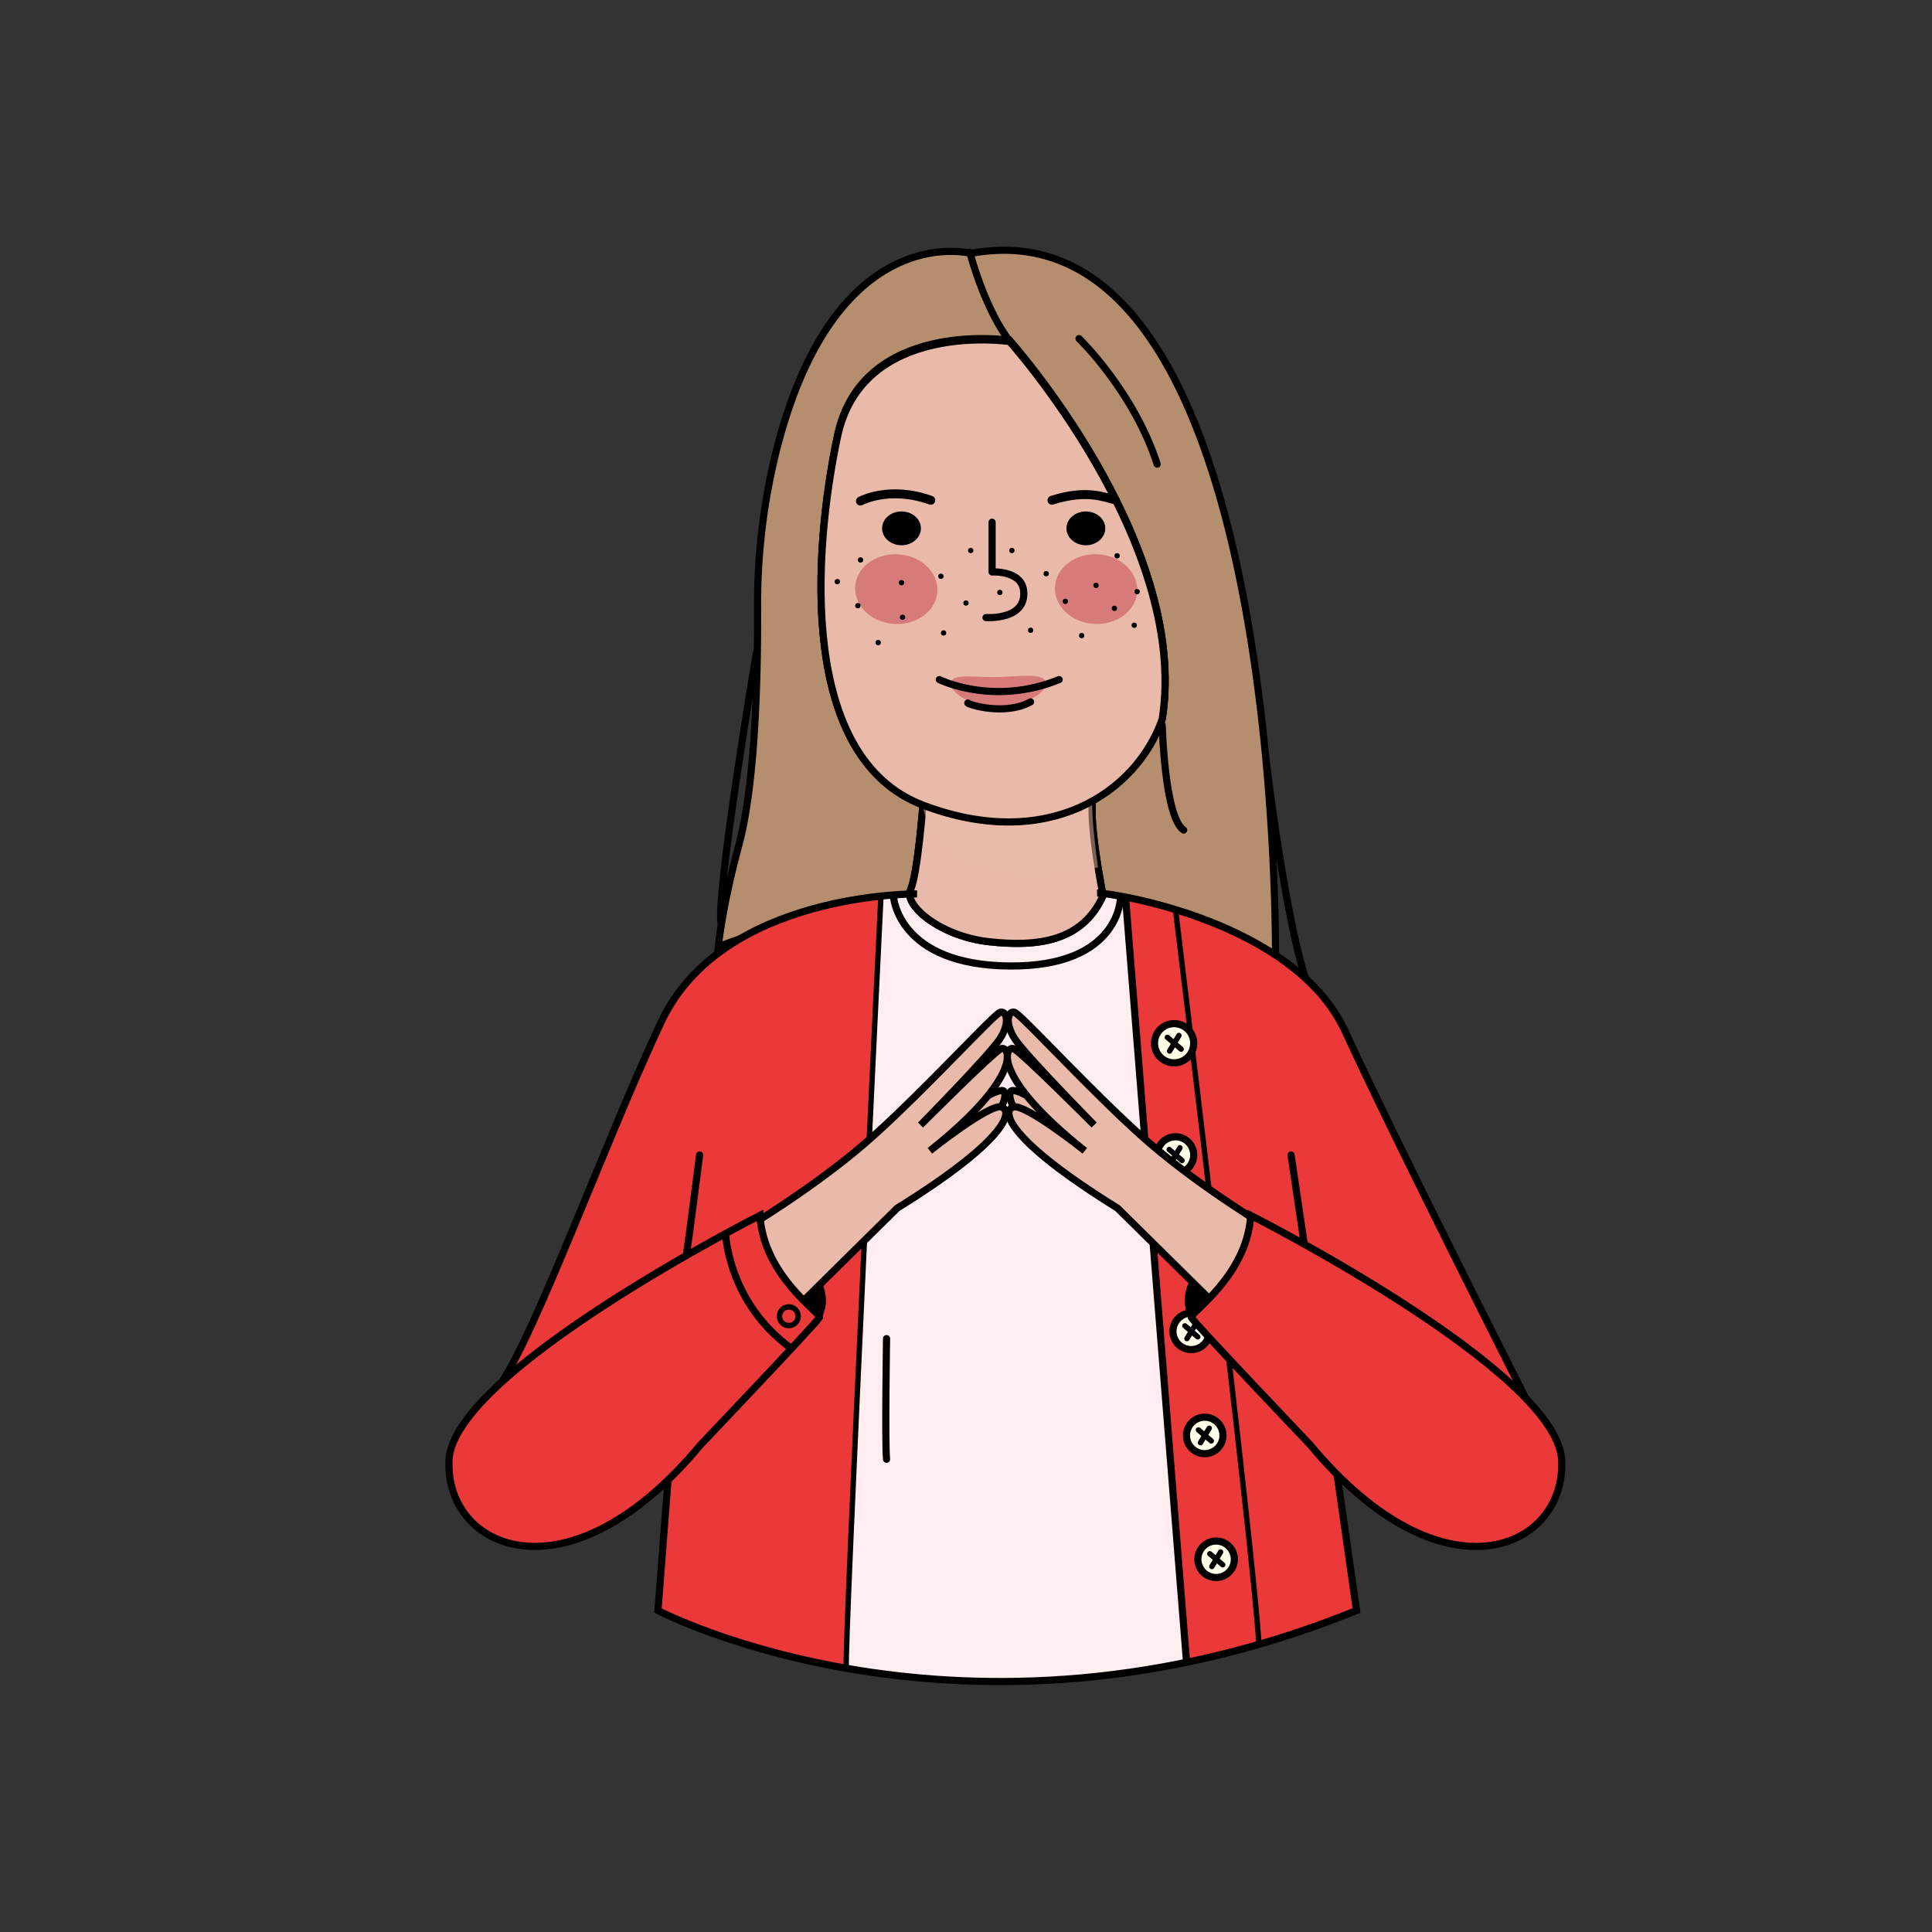 <?xml version="1.0" encoding="UTF-8"?> <svg xmlns="http://www.w3.org/2000/svg" viewBox="0 0 1080 1080"><rect x="0" y="0" width="1080" height="1080" fill="#333333" stroke="none"/> <defs> <style>.cls-1{isolation:isolate;}.cls-11,.cls-13,.cls-2,.cls-6{fill:none;}.cls-11,.cls-12,.cls-13,.cls-14,.cls-15,.cls-2,.cls-3,.cls-6,.cls-7,.cls-8{stroke:#000;}.cls-11,.cls-13,.cls-2{stroke-linecap:round;stroke-linejoin:round;}.cls-12,.cls-14,.cls-2,.cls-3,.cls-6,.cls-7,.cls-8{stroke-width:4px;}.cls-3{fill:#b48e6d;}.cls-12,.cls-14,.cls-15,.cls-3,.cls-6,.cls-7,.cls-8{stroke-miterlimit:10;}.cls-14,.cls-15,.cls-4{fill:#eb3939;}.cls-5{fill:#ffedef;}.cls-7{fill:#ecb3a9;}.cls-8,.cls-9{fill:#e9baa9;}.cls-9{opacity:0.52;mix-blend-mode:multiply;}.cls-10{fill:#d77a7a;}.cls-11{stroke-width:5px;}.cls-12{fill:#ffffea;}.cls-13,.cls-15{stroke-width:3px;}</style> </defs> <g class="cls-1"> <g id="Слой_1" data-name="Слой 1"> <path class="cls-2" d="M707.36,421.6S722.23,551,738.79,565.78"></path> <path class="cls-3" d="M542.64,141.65s-76.21-20.26-108.92,111.4a353,353,0,0,0-10.22,86.68c.17,39.21-1.31,98.8-10.5,132.76-9.49,35.07-11.49,57-11.49,57S497,482.19,713,538.87C713,538.87,719,109.22,542.64,141.65Z"></path> <path class="cls-4" d="M512.66,499.71s-108.75-1.29-142.95,71.39-76.48,192.39-95.48,209.49,108.3-71.73,108.3-71.73L367.81,900.3s170.06,89.31,390.48,0L729.16,696,851.4,778.69S780.62,639,752.11,576.8,621.2,499.05,613.26,499.21"></path> <path class="cls-5" d="M473.08,932.57l19.37-431.52,18.76-1.84s5.43,25.81,73.53,22.7c0,0,15-2.93,26.72-22.7l17.74,2.67L632,551.06,651,767.85l11.94,149.2.36,11.7S595.34,952.24,473.08,932.57Z"></path> <path class="cls-6" d="M516,449s-3,39.73-7,48.33,16.46,26,43.69,29.07,52.38,0,63.94-25.74c0,0-8.09-40.33-5.76-54.12S516,449,516,449Z"></path> <path class="cls-7" d="M563.57,189.27s101.52,112.74,86.11,212C635.13,442.6,585.34,475.66,516,449.36s-61.66-140.5-47.87-205.87,95.74-53.35,95.74-53.35"></path> <path class="cls-8" d="M516,449s-3,39.73-7,48.33,16.46,26,43.69,29.07,52.38,0,63.94-25.74c0,0-8.09-40.33-5.76-54.12S516,449,516,449Z"></path> <path class="cls-9" d="M515.91,450.41s4.43,52,97.89,34.53c0,0-3.93-27.59-3.13-37.17Z"></path> <path class="cls-8" d="M563.66,189.78s101.51,112.74,86.11,212c-14.56,41.33-64.34,74.39-133.66,48.09S454.45,309.37,468.23,244,564,190.65,564,190.65"></path> <path class="cls-8" d="M563.57,190s101.52,112.74,86.11,212c-14.55,41.32-64.34,74.38-133.66,48.09s-61.66-140.51-47.87-205.88,95.74-53.34,95.74-53.34"></path> <ellipse cx="503.94" cy="295.35" rx="10.85" ry="9.45"></ellipse> <ellipse cx="607" cy="295.35" rx="10.85" ry="9.45"></ellipse> <ellipse class="cls-10" cx="612.68" cy="329.31" rx="19.49" ry="23.02" transform="translate(246.72 920.82) rotate(-86.51)"></ellipse> <path class="cls-10" d="M584.64,382.2c0,6.27-14.5,12.86-27.21,12.86s-25.81-6.62-25.81-12.89,13.52-3.28,27-3.72C571.55,378,584.64,375.93,584.64,382.2Z"></path> <path class="cls-2" d="M554.59,291.92v27.81s16.63-1,17.66,10.74c1.45,16.39-21.08,14.75-21.08,14.75"></path> <ellipse class="cls-10" cx="500.99" cy="329.31" rx="19.49" ry="23.02" transform="translate(141.82 809.34) rotate(-86.51)"></ellipse> <path class="cls-2" d="M525.09,379.89s30,15.07,67,0"></path> <circle cx="481.04" cy="313.01" r="1.49"></circle> <circle cx="595.55" cy="336.15" r="1.49"></circle> <circle cx="479.55" cy="338.58" r="1.49"></circle> <circle cx="468.06" cy="325.14" r="1.49"></circle> <circle cx="504.53" cy="345.05" r="1.49"></circle> <circle cx="634.06" cy="349.52" r="1.49"></circle> <circle cx="525.98" cy="322.16" r="1.49"></circle> <circle cx="503.94" cy="325.73" r="1.49"></circle> <circle cx="542.64" cy="307.74" r="1.49"></circle> <circle cx="540" cy="337.09" r="1.49"></circle> <circle cx="527.47" cy="353.82" r="1.49"></circle> <circle cx="558.92" cy="331.18" r="1.49"></circle> <circle cx="565.65" cy="307.74" r="1.49"></circle> <circle cx="584.83" cy="320.67" r="1.49"></circle> <circle cx="622.96" cy="340.07" r="1.49"></circle> <circle cx="635.66" cy="330.71" r="1.49"></circle> <circle cx="612.68" cy="327.22" r="1.49"></circle> <circle cx="624.45" cy="310.71" r="1.49"></circle> <circle cx="604.66" cy="355.31" r="1.49"></circle> <circle cx="576.13" cy="352.33" r="1.49"></circle> <circle cx="490.91" cy="359.22" r="1.49"></circle> <path class="cls-2" d="M541,393c.57.95,20.67,7.22,35.11-.64"></path> <path class="cls-2" d="M542.13,141s10,38.84,27.23,55.17"></path> <path class="cls-2" d="M649.68,405.39S651,457,661.68,464"></path> <path class="cls-11" d="M481,280.11s16-8.81,39.32-.46"></path> <path class="cls-11" d="M623.38,279.4c-5.36-1.1-15.49-6.14-35.32.25"></path> <path class="cls-6" d="M499.46,501.2s2.39,38.31,64.86,38.8,62.06-38.66,62.06-38.66"></path> <path class="cls-2" d="M603.17,189.27s30.63,29.58,43.7,70.2"></path> <path class="cls-2" d="M423,364s-23.45,138.44-19.78,153.09"></path> <circle class="cls-12" cx="657.1" cy="645.66" r="10.2"></circle> <line class="cls-13" x1="653.58" y1="642.59" x2="660.77" y2="648.73"></line> <line class="cls-13" x1="659.61" y1="641.61" x2="654.73" y2="649.71"></line> <line class="cls-2" x1="629.2" y1="501.88" x2="663.26" y2="928.75"></line> <path class="cls-13" d="M492.45,501.05s-20.51,419.13-19.37,431.52"></path> <path d="M458.9,737.24s6.33-9,0-21.37S447,724.69,447,724.69Z"></path> <path class="cls-13" d="M657.1,508.45s44.3,363.68,46.62,410.78"></path> <path class="cls-8" d="M541.53,619s17.92-12.23,19.84-8.79-3.07,14.37-11.5,19.12-14.85,9-14.85,9v-15.2Z"></path> <circle class="cls-12" cx="665.89" cy="744.23" r="10.2"></circle> <line class="cls-13" x1="662.37" y1="741.16" x2="669.55" y2="747.31"></line> <line class="cls-13" x1="668.4" y1="740.18" x2="663.52" y2="748.28"></line> <path d="M665.08,737.24s-6.34-9,0-21.37S677,724.69,677,724.69Z"></path> <path class="cls-8" d="M417.05,686.53s36.74-21.85,66.19-47.18c22.35-19.23,52.41-51,67.18-65.68,4.69-4.65,7.84-7.57,8.71-7.8,3.6-1,5.58,5.7,0,14.57s-44.54,48.46-44.54,48.46,40.14-40.22,44.9-42.6S573,601,519.82,643.3c0,0,33.73-26.84,40.14-24.46s3.18,18.29-58.43,56.53L442.15,734Z"></path> <path class="cls-8" d="M584.74,619s-17.92-12.23-19.84-8.79,3.08,14.37,11.51,19.12,14.84,9,14.84,9v-15.2Z"></path> <path class="cls-8" d="M709.22,686.53S672.48,664.68,643,639.35c-22.35-19.23-52.41-51-67.18-65.68-4.69-4.65-7.84-7.57-8.71-7.8-3.6-1-5.58,5.7,0,14.57s44.54,48.46,44.54,48.46-40.14-40.22-44.89-42.6-13.54,14.73,39.66,57c0,0-33.72-26.84-40.14-24.46s-3.17,18.29,58.43,56.53L684.12,734Z"></path> <path class="cls-6" d="M512.66,499.71s-108.75-1.29-142.95,71.39-76.48,192.39-95.48,209.49,108.3-71.73,108.3-71.73L367.81,900.3s170.06,89.31,390.48,0L729.16,696,851.4,778.69S780.62,639,752.11,576.8,621.2,499.05,613.26,499.21"></path> <path class="cls-14" d="M424.81,679.41S253.32,766.34,251,816.22s66.5,80.75,140.61-8.55c0,0,65.55-68.88,66.5-71.26S426.87,713.45,424.81,679.41Z"></path> <path class="cls-14" d="M699.16,679.41S870.65,766.34,873,816.22,806.52,897,732.41,807.67c0,0-65.55-68.88-66.5-71.26S697.1,713.45,699.16,679.41Z"></path> <circle class="cls-12" cx="679.81" cy="871.64" r="10.2"></circle> <line class="cls-13" x1="676.29" y1="868.57" x2="683.48" y2="874.71"></line> <line class="cls-13" x1="682.32" y1="867.59" x2="677.44" y2="875.69"></line> <circle class="cls-12" cx="673.45" cy="802.42" r="10.2"></circle> <line class="cls-13" x1="669.93" y1="799.35" x2="677.12" y2="805.49"></line> <line class="cls-13" x1="675.97" y1="798.37" x2="671.09" y2="806.47"></line> <circle class="cls-12" cx="656.34" cy="583.18" r="10.96"></circle> <line class="cls-13" x1="652.56" y1="579.88" x2="660.28" y2="586.48"></line> <line class="cls-13" x1="659.04" y1="578.83" x2="653.8" y2="587.54"></line> <path class="cls-2" d="M391.08,645.66s-6.27,49.14-7.41,56.17"></path> <line class="cls-2" x1="721.71" y1="645.66" x2="729.04" y2="695.21"></line> <path class="cls-2" d="M495.59,748.28s-.95,58.44,0,67.46"></path> <path class="cls-2" d="M405.61,689.58s1.3,38.57,36.77,64.23"></path> <circle class="cls-15" cx="440.96" cy="735.78" r="5.23"></circle> </g> </g> </svg> 